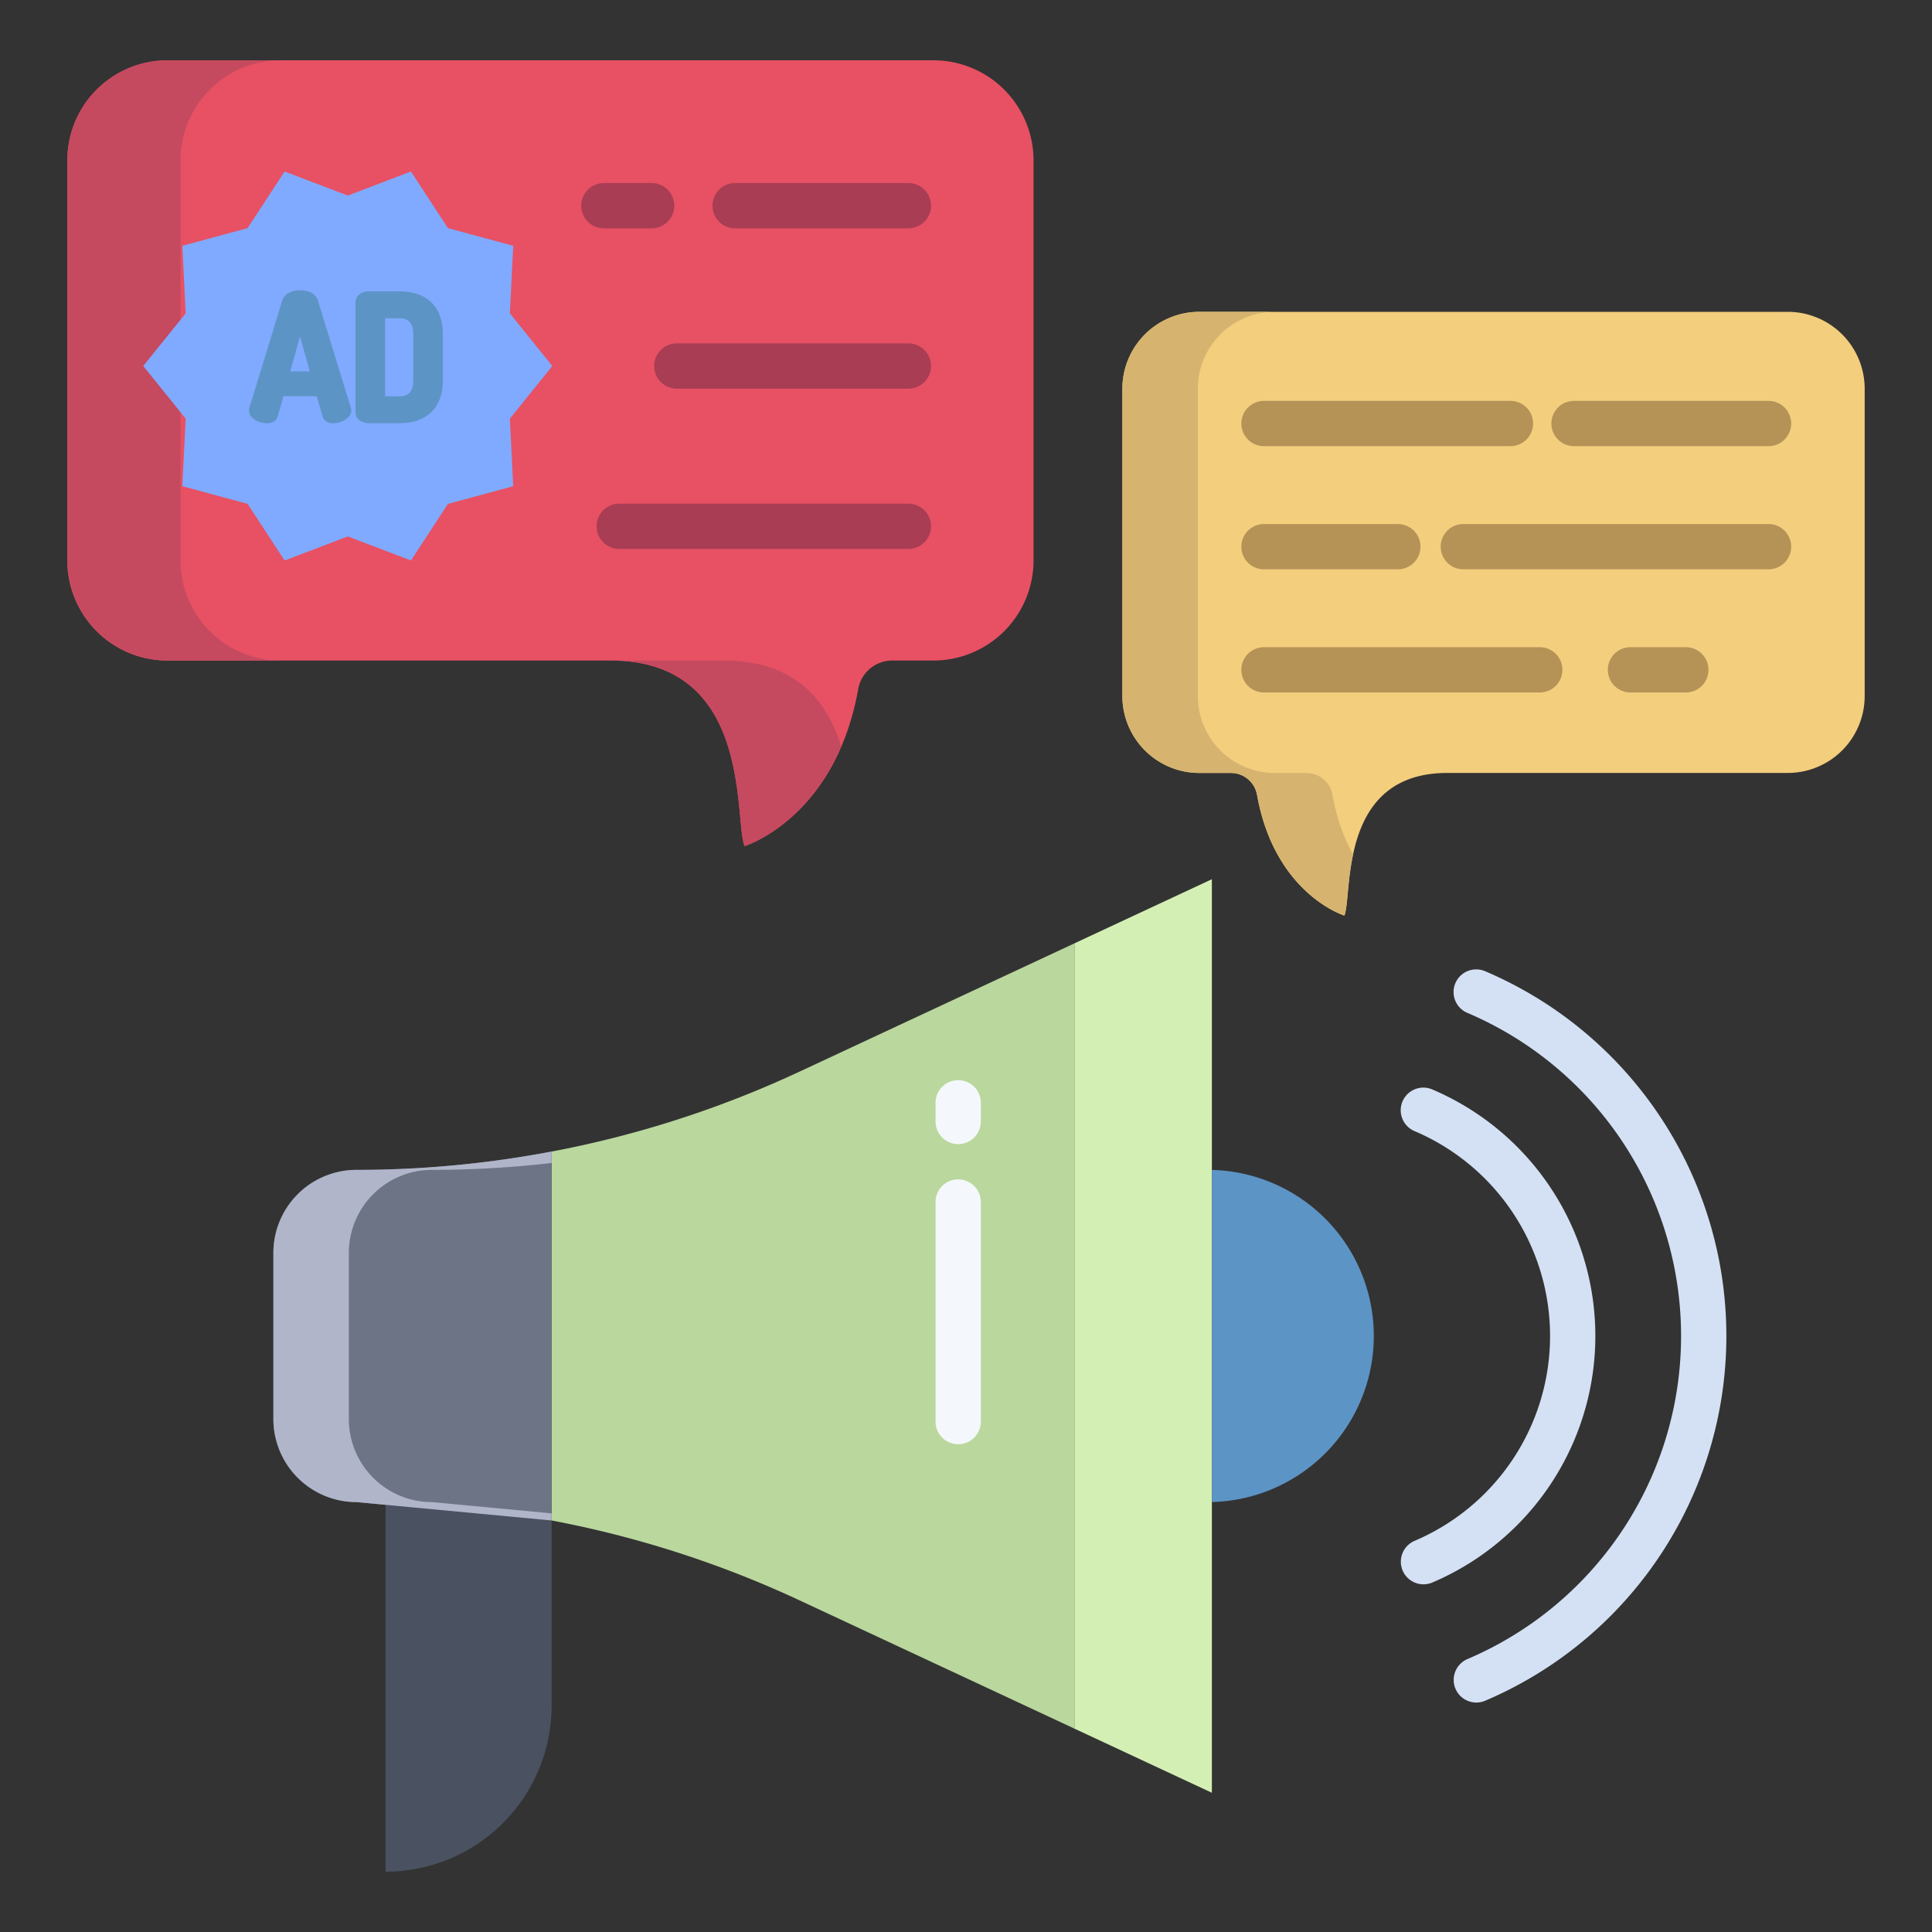 <svg id="Layer_1" height="512" viewBox="0 0 512 512" width="512" xmlns="http://www.w3.org/2000/svg" data-name="Layer 1"><rect x="0" y="0" width="512" height="512" fill="#333333" stroke="none"/><path d="m494.16 103.03v81.42a20.383 20.383 0 0 1 -20.38 20.39h-90.24c-14.15 0-20.46 7.67-23.46 16.17s-2.71 17.83-3.64 21.15c-.13.44-.26.6-.4.38 0 0-18.3-5.79-22.93-32.01a7.048 7.048 0 0 0 -6.99-5.69h-8.29a20.391 20.391 0 0 1 -20.39-20.39v-81.42a20.391 20.391 0 0 1 20.39-20.39h155.95a20.383 20.383 0 0 1 20.38 20.39z" fill="#f3ce7d"/><path d="m284.85 249.94v207.56l-.25.54 36.56 17.07v-242.11z" fill="#d4efb4"/><path d="m284.85 249.94v207.56l-.25.54-72.67-33.91a277.387 277.387 0 0 0 -65.75-21.19v-97.77c2.82-.53 5.64-1.11 8.44-1.73a277.292 277.292 0 0 0 57.31-19.47z" fill="#bad79d"/><path d="m273.9 42.52v105.99a26.543 26.543 0 0 1 -26.54 26.54h-10.8a9.156 9.156 0 0 0 -9.09 7.39c-6.03 34.14-29.86 41.68-29.86 41.68-.17.28-.34.07-.5-.5-1.21-4.33-.83-16.47-4.74-27.53s-12.13-21.04-30.54-21.04h-117.46a26.535 26.535 0 0 1 -26.53-26.54v-105.99a26.535 26.535 0 0 1 26.53-26.54h202.99a26.543 26.543 0 0 1 26.54 26.54z" fill="#e75163"/><path d="m94.46 310.03a22.017 22.017 0 0 0 -22.01 22.01v44.02a22.022 22.022 0 0 0 22.01 22.01l51.72 4.87v-97.77a277.03 277.03 0 0 1 -51.72 4.86z" fill="#6d7486"/><path d="m321.16 310.04a44.024 44.024 0 0 1 0 88.02z" fill="#5d94c6"/><path d="m146.18 402.94v49.06a44.009 44.009 0 0 1 -44.01 44.02v-97.85a278.167 278.167 0 0 1 44.01 4.77z" fill="#4a5160"/><path d="m191.83 175.05h-30c18.41 0 26.63 9.98 30.54 21.04s3.53 23.2 4.74 27.53c.16.57.33.78.5.5 0 0 16.289-5.173 25.339-26.266-.184-.59-.372-1.179-.579-1.764-3.91-11.06-12.13-21.04-30.54-21.04z" fill="#c64a5f"/><path d="m47.84 148.51v-105.99a26.535 26.535 0 0 1 26.53-26.54h-30a26.535 26.535 0 0 0 -26.53 26.54v105.99a26.535 26.535 0 0 0 26.53 26.54h30a26.535 26.535 0 0 1 -26.53-26.54z" fill="#c64a5f"/><path d="m135.12 83.04 11.24 13.95-11.24 13.96.89 17.9-17.3 4.68-9.8 15.01-16.74-6.38-16.75 6.38-9.8-15.01-17.3-4.68.89-17.9-11.24-13.96 11.24-13.95-.89-17.9 17.3-4.68 9.8-15.01 16.75 6.38 16.74-6.38 9.8 15.01 17.3 4.68z" fill="#80aaff"/><path d="m346.12 204.84h-8.29a20.391 20.391 0 0 1 -20.39-20.39v-81.42a20.391 20.391 0 0 1 20.39-20.39h-20a20.391 20.391 0 0 0 -20.39 20.39v81.42a20.391 20.391 0 0 0 20.39 20.39h8.29a7.048 7.048 0 0 1 6.99 5.69c4.63 26.22 22.93 32.01 22.93 32.01.14.22.27.06.4-.38.733-2.616.708-8.971 2.135-15.7a50.739 50.739 0 0 1 -5.465-15.929 7.048 7.048 0 0 0 -6.99-5.691z" fill="#d6b470"/><path d="m98.9 391.62a21.94 21.94 0 0 1 -6.45-15.56v-44.02a22.017 22.017 0 0 1 22.01-22.01 277.631 277.631 0 0 0 31.72-1.823v-3.037a277.03 277.03 0 0 1 -51.72 4.86 22.017 22.017 0 0 0 -22.01 22.01v44.02a22.022 22.022 0 0 0 22.01 22.01l51.72 4.87v-1.883l-31.72-2.987a21.9 21.9 0 0 1 -15.56-6.45z" fill="#b0b5ca"/><path d="m377.242 419.86a6 6 0 0 1 -2.352-11.522 59 59 0 0 0 0-108.574 6 6 0 1 1 4.7-11.041 71 71 0 0 1 0 130.656 5.99 5.99 0 0 1 -2.348.481z" fill="#d4e1f4"/><path d="m391.248 451.19a6 6 0 0 1 -2.352-11.522 93.051 93.051 0 0 0 0-171.234 6 6 0 1 1 4.7-11.041 105.049 105.049 0 0 1 0 193.316 5.99 5.99 0 0 1 -2.348.481z" fill="#d4e1f4"/><g fill="#b59357"><path d="m468.68 150.876h-80.88a6 6 0 0 1 0-12h80.88a6 6 0 0 1 0 12z"/><path d="m370.445 150.876h-35.476a6 6 0 0 1 0-12h35.476a6 6 0 0 1 0 12z"/><path d="m468.68 118.24h-51.546a6 6 0 0 1 0-12h51.546a6 6 0 0 1 0 12z"/><path d="m400.282 118.24h-65.313a6 6 0 0 1 0-12h65.313a6 6 0 0 1 0 12z"/><path d="m446.763 183.513h-14.676a6 6 0 0 1 0-12h14.676a6 6 0 0 1 0 12z"/><path d="m408.053 183.513h-73.084a6 6 0 0 1 0-12h73.084a6 6 0 0 1 0 12z"/></g><path d="m240.725 103h-61.35a6 6 0 0 1 0-12h61.35a6 6 0 1 1 0 12z" fill="#a83d54"/><path d="m172.684 60.514h-12.649a6 6 0 0 1 0-12h12.649a6 6 0 0 1 0 12z" fill="#a83d54"/><path d="m240.725 60.514h-45.9a6 6 0 0 1 0-12h45.905a6 6 0 0 1 0 12z" fill="#a83d54"/><path d="m240.725 145.475h-76.618a6 6 0 0 1 0-12h76.618a6 6 0 0 1 0 12z" fill="#a83d54"/><path d="m84.258 79.619c-.5-1.664-2.32-2.7-4.748-2.7-2.365 0-4.211 1.059-4.7 2.692l-8.727 28.452a2.888 2.888 0 0 0 -.115.671c0 2.213 2.779 3.437 4.7 3.437 2.13 0 2.764-1.2 2.947-1.9l1.505-5.271h8.824l1.5 5.255c.189.717.823 1.919 2.952 1.919 1.962 0 4.7-1.307 4.7-3.437a2.261 2.261 0 0 0 -.095-.6zm-2.146 18.781h-5.2l2.6-9.183z" fill="#5d94c6"/><path d="m105.769 77.191h-7.987c-2 0-3.571 1.232-3.571 2.8v29.372c0 1.573 1.568 2.805 3.571 2.805h7.987c7.374 0 11.6-4.131 11.6-11.332v-12.312c.002-7.202-4.226-11.333-11.6-11.333zm3.737 11.333v12.317c0 2.857-1.188 4.188-3.737 4.188h-3.693v-20.694h3.693c2.549 0 3.737 1.332 3.737 4.189z" fill="#5d94c6"/><path d="m253.931 382.732a6 6 0 0 1 -6-6v-58.187a6 6 0 1 1 12 0v58.187a6 6 0 0 1 -6 6z" fill="#f4f8fc"/><path d="m253.931 303.2a6 6 0 0 1 -6-6v-4.946a6 6 0 1 1 12 0v4.946a6 6 0 0 1 -6 6z" fill="#f4f8fc"/></svg>